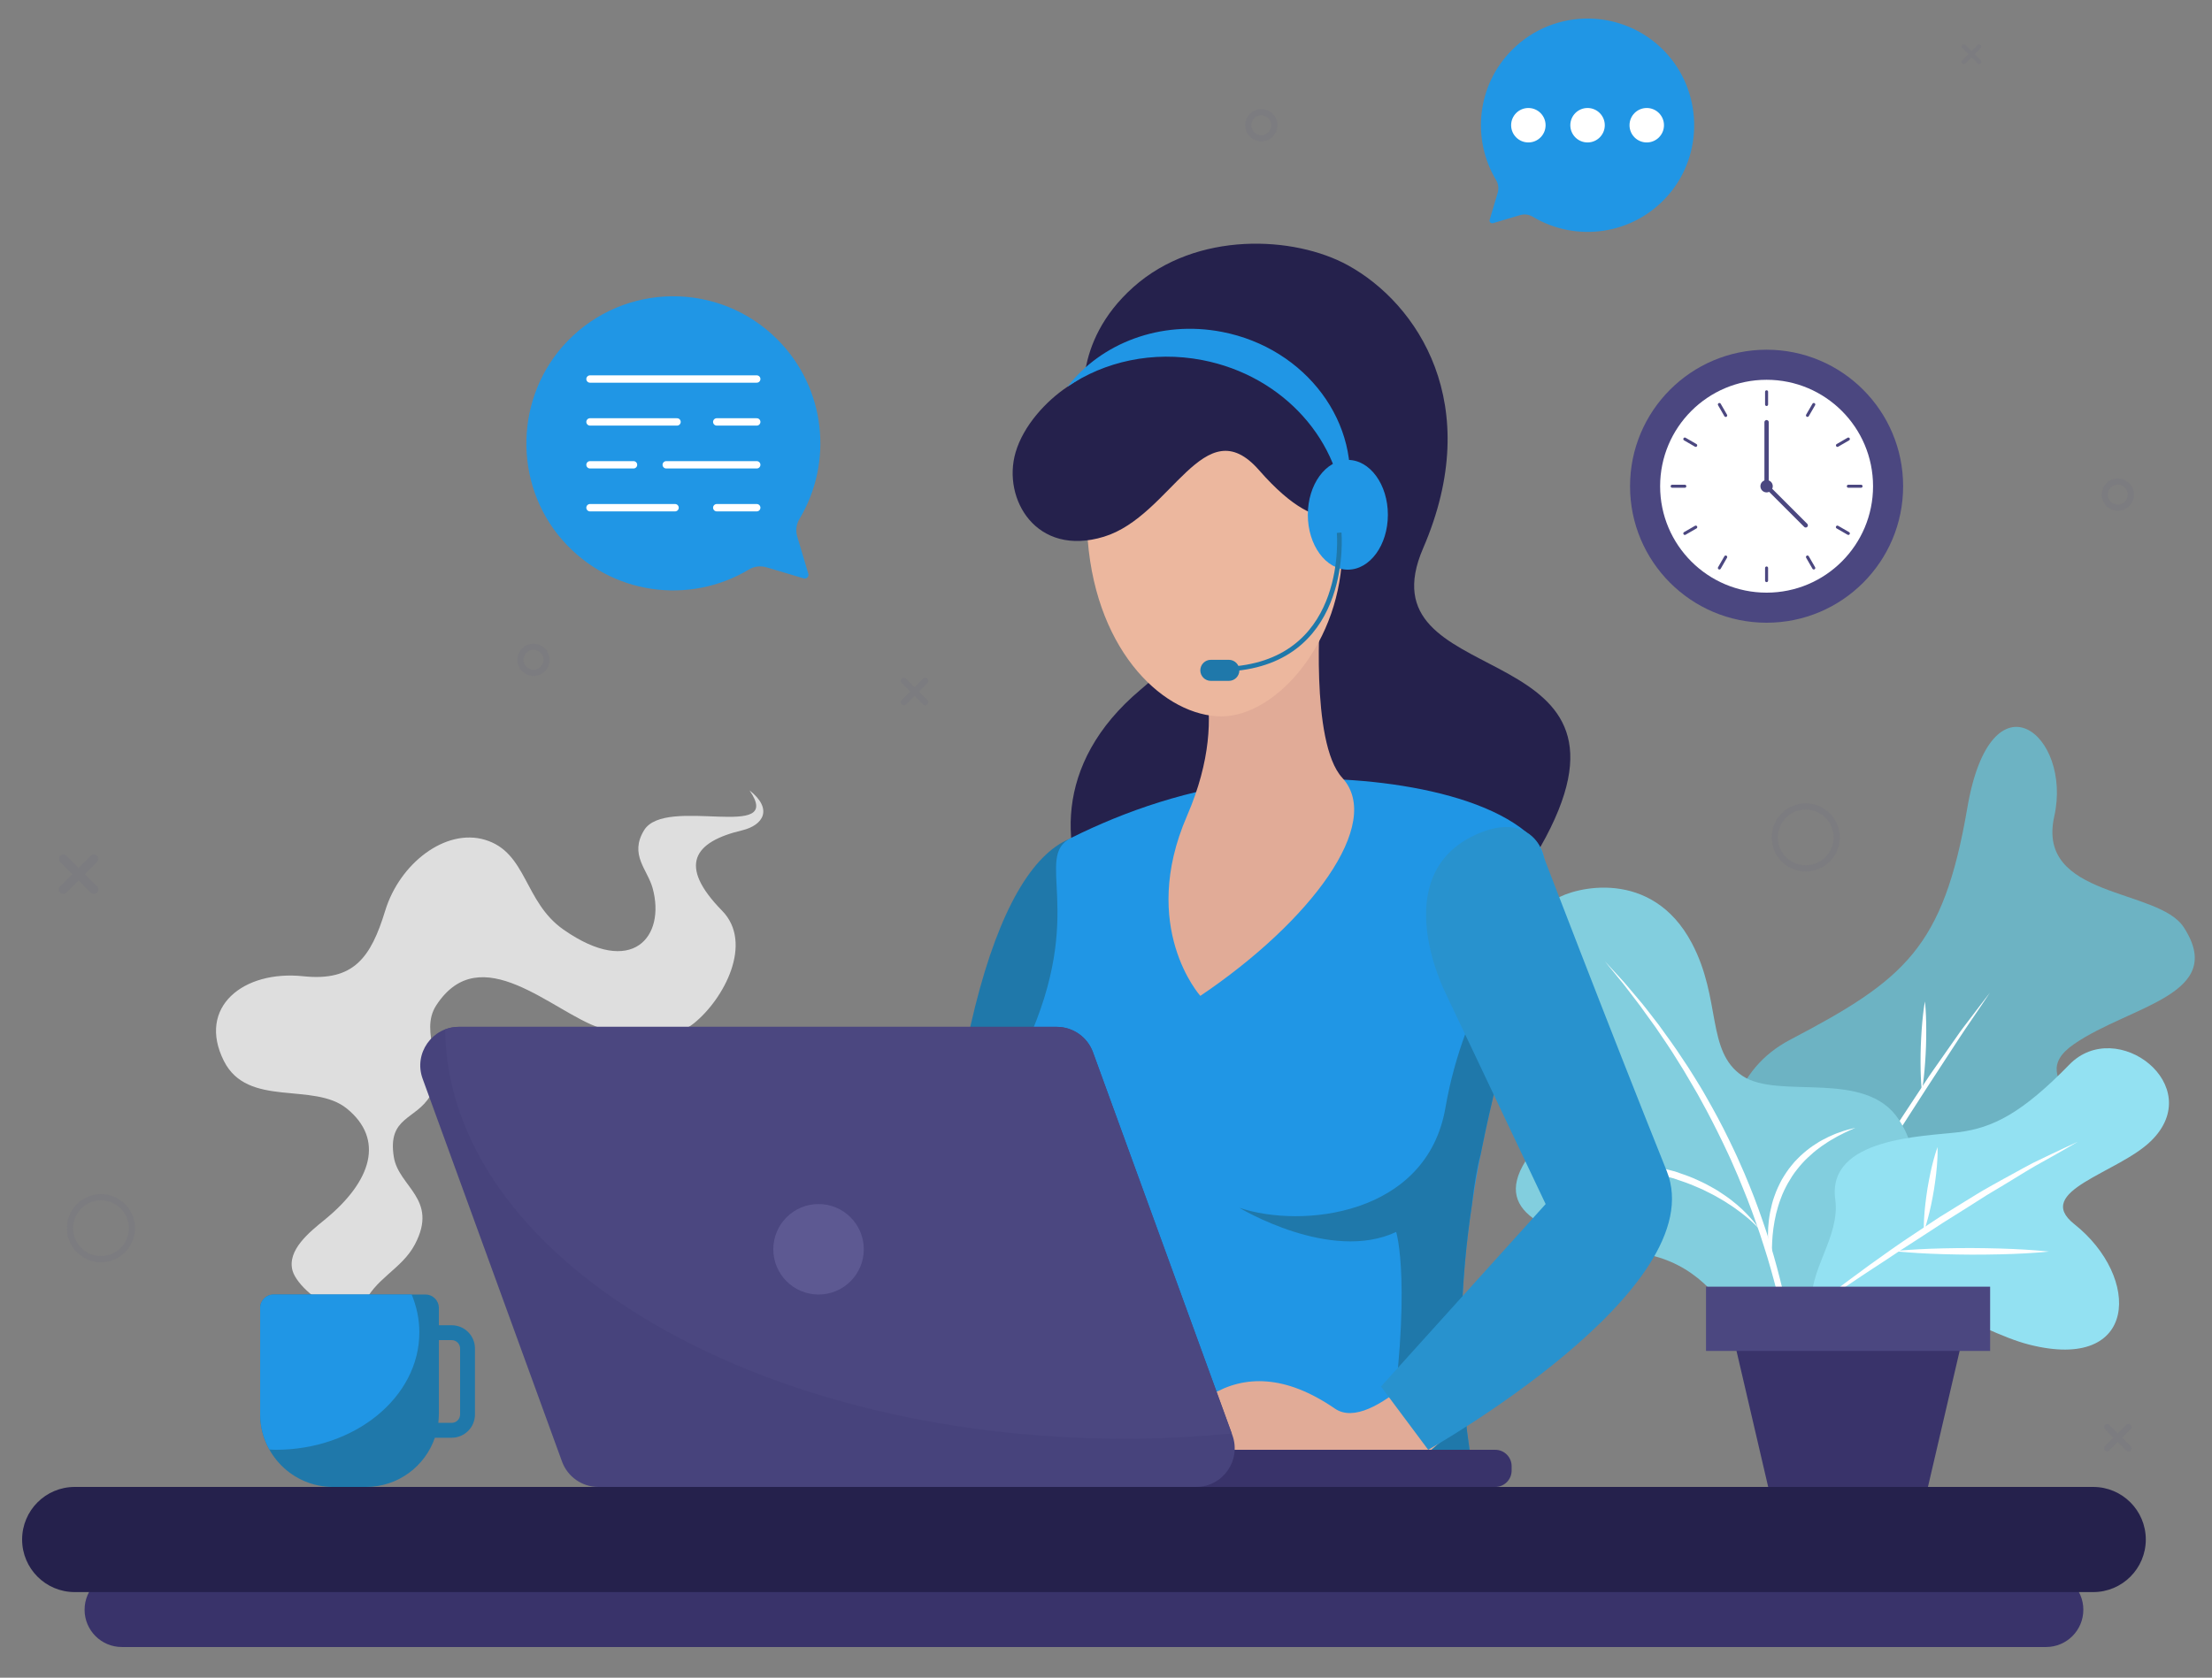 <?xml version="1.0" encoding="utf-8"?>
<!-- Generator: Adobe Illustrator 16.0.0, SVG Export Plug-In . SVG Version: 6.00 Build 0)  -->
<!DOCTYPE svg PUBLIC "-//W3C//DTD SVG 1.1//EN" "http://www.w3.org/Graphics/SVG/1.1/DTD/svg11.dtd">
<svg version="1.1" xmlns="http://www.w3.org/2000/svg" xmlns:xlink="http://www.w3.org/1999/xlink" x="0px" y="0px" width="500px"
	 height="379.333px" viewBox="0 0 500 379.333" enable-background="new 0 0 500 379.333" xml:space="preserve">
<rect x="0" y="0" width="500" height="379.333" fill="#808080" stroke="none"/>
<g id="BACKGROUND">
	<g>
		<g>
			<g>
				<g>
					<path fill="#6DB3C3" d="M407.731,291.591c-13.895-2.448-28.934-42.949-3.058-56.52c25.875-13.569,34.6-20.761,40.01-52.366
						c5.407-31.607,23.805-16.605,19.659,1.894c-4.145,18.499,23.479,16.201,29.245,25.023c9.985,15.29-12.104,17.733-24.754,26.435
						c-12.65,8.703,9.928,14.658,0.948,29.385C460.803,280.169,431.423,295.764,407.731,291.591z"/>
					<g>
						<g>
							<path fill="#FFFFFF" d="M406.308,291.205c0,0,0.643-1.069,1.767-2.941c1.111-1.882,2.649-4.569,4.573-7.776
								c1.924-3.201,4.13-6.962,6.593-10.93c2.442-3.98,5.1-8.195,7.75-12.413c2.673-4.205,5.467-8.334,8.021-12.243
								c1.261-1.967,2.596-3.793,3.814-5.553c1.229-1.754,2.391-3.412,3.462-4.943c1.047-1.548,2.124-2.887,3.034-4.103
								c0.918-1.209,1.72-2.263,2.379-3.131c1.331-1.727,2.091-2.713,2.091-2.713s-0.693,1.035-1.906,2.848
								c-0.611,0.901-1.354,1.996-2.207,3.251c-0.839,1.264-1.838,2.651-2.845,4.225c-2.04,3.126-4.42,6.773-6.969,10.681
								c-2.513,3.934-5.253,8.087-7.884,12.314c-2.693,4.187-5.393,8.369-7.877,12.321c-2.522,3.928-4.878,7.595-6.896,10.737
								c-2.011,3.144-3.764,5.739-4.95,7.561c-0.597,0.911-1.108,1.597-1.438,2.077
								C406.487,290.951,406.308,291.205,406.308,291.205z"/>
						</g>
						<g>
							<path fill="#FFFFFF" d="M420.652,268.249c0,0,0.518-0.173,1.43-0.449c0.914-0.264,2.214-0.675,3.786-1.107
								c3.142-0.883,7.353-1.963,11.585-2.95c4.234-0.979,8.49-1.869,11.699-2.46c1.603-0.305,2.949-0.508,3.887-0.674
								c0.94-0.154,1.481-0.227,1.481-0.227s-0.518,0.174-1.43,0.449c-0.914,0.265-2.213,0.677-3.786,1.109
								c-3.141,0.884-7.353,1.961-11.585,2.948c-4.234,0.979-8.49,1.866-11.699,2.459c-1.603,0.304-2.949,0.509-3.887,0.675
								C421.193,268.177,420.652,268.249,420.652,268.249z"/>
						</g>
						<g>
							<path fill="#FFFFFF" d="M434.417,246.715c0,0-0.153-1.274-0.228-3.182c-0.084-1.907-0.095-4.446-0.013-6.982
								c0.091-2.536,0.275-5.068,0.49-6.966c0.205-1.897,0.446-3.158,0.446-3.158s0.154,1.274,0.229,3.182
								c0.084,1.907,0.094,4.446,0.011,6.982c-0.092,2.536-0.277,5.068-0.491,6.966
								C434.658,245.453,434.417,246.715,434.417,246.715z"/>
						</g>
					</g>
				</g>
				<g>
					<path fill="#82CEDE" d="M412.068,311.896c0,0-7.794-15.218,5.517-24.975c13.312-9.754,19.2-22.292,11.606-33.815
						c-7.594-11.521-27.089-4.338-35.33-9.848c-8.243-5.509-4.7-17.297-11.457-30.046c-9.058-17.086-26.587-12.575-30.688-9.938
						c-4.103,2.637-11.371,10.7-1.857,26.202c9.517,15.503,2.502,20.937-5.071,33.104c-7.571,12.167,5.701,16.896,27.242,21.005
						c21.542,4.109,25.263,30.57,25.263,30.57L412.068,311.896"/>
					<g>
						<g>
							<path fill="#FFFFFF" d="M406.59,327.19c0,0,0.032-1.892-0.154-5.189c-0.168-3.298-0.618-7.997-1.457-13.586
								c-0.398-2.798-0.968-5.807-1.607-8.978c-0.69-3.161-1.451-6.487-2.38-9.892c-0.429-1.711-0.969-3.422-1.464-5.167
								c-0.542-1.732-1.089-3.486-1.67-5.244c-1.189-3.505-2.454-7.05-3.902-10.521c-0.683-1.752-1.432-3.478-2.188-5.19
								c-0.727-1.728-1.553-3.401-2.339-5.077c-1.611-3.334-3.268-6.582-4.988-9.662c-0.818-1.563-1.749-3.029-2.586-4.507
								c-0.834-1.481-1.719-2.888-2.581-4.257c-1.679-2.77-3.448-5.27-5.021-7.618c-0.829-1.146-1.623-2.243-2.378-3.286
								c-0.738-1.059-1.462-2.045-2.173-2.947c-1.414-1.813-2.583-3.446-3.66-4.699c-2.089-2.563-3.282-4.028-3.282-4.028
								s1.279,1.392,3.519,3.828c1.139,1.204,2.385,2.781,3.889,4.531c1.522,1.736,3.063,3.837,4.813,6.076
								c1.648,2.313,3.502,4.776,5.271,7.513c0.908,1.354,1.841,2.744,2.723,4.211c0.896,1.457,1.834,2.935,2.69,4.494
								c1.77,3.084,3.524,6.317,5.15,9.682c0.802,1.687,1.644,3.372,2.386,5.111c0.772,1.726,1.538,3.462,2.233,5.229
								c1.443,3.512,2.703,7.095,3.886,10.639c1.158,3.552,2.168,7.09,3.029,10.541c0.905,3.44,1.555,6.82,2.161,10.021
								c0.552,3.212,1.037,6.254,1.356,9.079c0.7,5.644,0.841,10.388,0.881,13.695C406.762,325.305,406.59,327.19,406.59,327.19z"/>
						</g>
						<g>
							<path fill="#FFFFFF" d="M397.48,277.699c0,0-0.117-0.137-0.354-0.375c-0.226-0.247-0.599-0.572-1.04-1.011
								c-0.472-0.41-1.013-0.937-1.704-1.463c-0.665-0.555-1.464-1.117-2.318-1.745c-0.419-0.324-0.904-0.598-1.379-0.915
								c-0.483-0.305-0.958-0.654-1.495-0.939c-0.526-0.301-1.066-0.61-1.618-0.927c-0.556-0.308-1.147-0.579-1.734-0.881
								c-1.159-0.636-2.45-1.093-3.715-1.652c-1.281-0.524-2.633-0.93-3.961-1.392c-1.362-0.35-2.71-0.769-4.064-1.063
								c-1.368-0.233-2.698-0.562-4.007-0.763c-1.316-0.167-2.589-0.327-3.796-0.48c-1.211-0.111-2.364-0.145-3.429-0.227
								c-1.064-0.068-2.043-0.153-2.911-0.127c-0.871-0.003-1.63-0.005-2.255-0.007c-1.253-0.009-1.975-0.036-1.975-0.036
								s0.706-0.113,1.953-0.272c0.625-0.077,1.384-0.171,2.254-0.277c0.437-0.044,0.9-0.133,1.392-0.149
								c0.492-0.015,1.01-0.029,1.55-0.046c1.081-0.018,2.257-0.089,3.498-0.045c1.241,0.088,2.55,0.181,3.903,0.276
								c1.348,0.165,2.734,0.407,4.143,0.649c1.399,0.287,2.798,0.696,4.209,1.045c1.368,0.493,2.758,0.933,4.076,1.491
								c1.308,0.585,2.604,1.143,3.781,1.835c0.592,0.338,1.196,0.63,1.744,0.991c0.547,0.362,1.082,0.716,1.603,1.061
								c1.036,0.694,1.955,1.44,2.791,2.132c0.825,0.709,1.558,1.382,2.159,2.029c0.628,0.616,1.111,1.218,1.53,1.687
								C397.108,277.083,397.48,277.699,397.48,277.699z"/>
						</g>
						<g>
							<path fill="#FFFFFF" d="M400.775,287.168c0,0-0.225-0.609-0.471-1.718c-0.226-1.109-0.545-2.713-0.632-4.672
								c-0.112-1.955-0.014-4.265,0.444-6.696c0.251-1.209,0.535-2.465,0.996-3.688c0.424-1.234,0.993-2.439,1.614-3.615
								c0.674-1.146,1.396-2.27,2.237-3.272c0.396-0.522,0.839-0.997,1.291-1.451c0.431-0.476,0.915-0.884,1.374-1.301
								c0.929-0.822,1.897-1.535,2.857-2.132c0.932-0.643,1.903-1.1,2.773-1.546c0.898-0.397,1.708-0.781,2.468-1.021
								c0.748-0.264,1.395-0.5,1.949-0.63c1.097-0.28,1.724-0.44,1.724-0.44s-0.587,0.269-1.613,0.737
								c-0.521,0.21-1.117,0.549-1.815,0.892c-0.706,0.329-1.446,0.806-2.277,1.267c-0.414,0.234-0.813,0.532-1.241,0.809
								c-0.433,0.272-0.865,0.574-1.29,0.91c-0.876,0.636-1.736,1.385-2.587,2.188c-0.85,0.807-1.659,1.708-2.409,2.676
								c-0.776,0.949-1.431,2.013-2.05,3.089c-0.596,1.091-1.147,2.212-1.563,3.369c-0.439,1.147-0.791,2.311-1.071,3.453
								c-0.544,2.292-0.809,4.497-0.901,6.401s-0.063,3.509,0.027,4.628C400.687,286.526,400.775,287.168,400.775,287.168z"/>
						</g>
					</g>
				</g>
				<g>
					<path fill="#93E1F2" d="M458.724,304.033c24.675,6.241,25.271-15.262,10.153-27.252c-9.45-7.495,9.843-11.495,17.314-18.784
						c12.838-12.521-7.749-28.26-18.431-17.293c-10.679,10.968-17.301,14.336-25.081,15.294
						c-7.779,0.956-29.735,1.195-27.841,15.163c1.181,8.704-6.346,16.14-5.318,24.862
						C432.34,288.304,445.868,300.783,458.724,304.033z"/>
					<g>
						<g>
							<path fill="#FFFFFF" d="M409.521,296.023c0,0,0.215-0.177,0.618-0.508c0.403-0.33,0.988-0.824,1.759-1.419
								c1.535-1.197,3.702-2.947,6.395-4.919c2.671-2.003,5.829-4.283,9.242-6.685c1.7-1.211,3.497-2.404,5.321-3.617
								c1.827-1.211,3.684-2.44,5.539-3.67c1.895-1.17,3.79-2.34,5.655-3.491c1.87-1.144,3.693-2.296,5.519-3.313
								c1.815-1.032,3.59-1.997,5.269-2.916c1.685-0.91,3.253-1.811,4.741-2.568c2.998-1.481,5.536-2.632,7.29-3.474
								c1.769-0.813,2.778-1.278,2.778-1.278s-0.963,0.56-2.648,1.538c-1.698,0.949-4.094,2.359-7.016,3.951
								c-1.446,0.822-2.97,1.794-4.604,2.777c-1.629,0.992-3.343,2.045-5.136,3.1c-1.797,1.045-3.569,2.271-5.433,3.41
								c-1.851,1.161-3.729,2.342-5.608,3.521c-1.86,1.212-3.721,2.423-5.552,3.616c-1.823,1.205-3.661,2.324-5.379,3.5
								c-1.726,1.165-3.418,2.256-5.017,3.3c-1.606,1.032-3.095,2.054-4.479,2.982C413.223,293.559,409.521,296.023,409.521,296.023
								z"/>
						</g>
						<g>
							<path fill="#FFFFFF" d="M434.87,278.382c0,0-0.054-1.229,0.062-3.041c0.051-0.907,0.141-1.96,0.27-3.083
								c0.119-1.125,0.301-2.315,0.479-3.507c0.209-1.187,0.412-2.373,0.656-3.478c0.232-1.106,0.48-2.134,0.721-3.01
								c0.466-1.755,0.907-2.903,0.907-2.903s0.055,1.229-0.06,3.041c-0.05,0.907-0.141,1.96-0.271,3.083
								c-0.118,1.125-0.302,2.315-0.479,3.507c-0.209,1.187-0.414,2.373-0.657,3.478c-0.234,1.105-0.482,2.134-0.722,3.01
								C435.31,277.233,434.87,278.382,434.87,278.382z"/>
						</g>
						<g>
							<path fill="#FFFFFF" d="M428.112,282.881c0,0,0.548-0.064,1.506-0.141c0.959-0.061,2.328-0.191,3.971-0.271
								c1.643-0.091,3.559-0.165,5.612-0.212c2.054-0.058,4.243-0.063,6.434-0.072c2.189,0.022,4.38,0.039,6.433,0.108
								c2.053,0.058,3.969,0.144,5.611,0.245c1.643,0.089,3.011,0.229,3.969,0.296c0.958,0.082,1.505,0.149,1.505,0.149
								s-0.548,0.064-1.506,0.141c-0.959,0.062-2.328,0.193-3.971,0.272c-1.643,0.092-3.559,0.166-5.612,0.212
								c-2.054,0.058-4.243,0.061-6.434,0.07c-2.189-0.022-4.38-0.041-6.433-0.11c-2.053-0.059-3.969-0.145-5.611-0.245
								c-1.643-0.089-3.011-0.228-3.969-0.294C428.659,282.948,428.112,282.881,428.112,282.881z"/>
						</g>
					</g>
				</g>
			</g>
			<g>
				<polygon fill="#39336A" points="435.792,336.201 399.682,336.201 391.278,300.111 444.198,300.111 				"/>
				<rect x="385.627" y="290.92" fill="#4B4780" width="64.222" height="14.529"/>
			</g>
		</g>
		<g>
			<g opacity="0.74">
				<path fill="#FFFFFF" d="M82.013,295.396c2.57-6.367,8.748-8.295,11.774-14.046c5.415-10.29-3.692-12.943-4.773-19.781
					c-1.44-9.105,4.95-8.285,8.25-13.83c3.88-6.52-2.687-14.231,1.342-20.424c10.01-15.388,26.305,1.518,36.922,5.074
					c6.506,2.18,16.237,3.094,21.354-1.045c6.761-5.462,13.498-18.118,6.34-25.427c-10.087-10.295-6.387-15.57,4.518-18.175
					c4.829-1.154,7.039-4.833,1.682-9.036c8.143,11.767-19.017,1.05-23.85,9.036c-3.358,5.545,0.782,8.821,1.95,13.083
					c2.987,10.908-4.508,20.293-20.14,9.371c-8.988-6.281-8.231-17.468-17.765-20.317c-8.91-2.662-19.27,5.32-22.546,16.028
					c-3.244,10.597-7.093,16.03-18.515,14.826c-13.57-1.433-24.036,6.978-17.967,19.122c5.381,10.768,20.286,4.648,27.843,10.821
					c8.387,6.851,5.779,16.285-5.076,25.136c-3.371,2.749-8.553,6.851-7.217,11.534c0.866,3.036,6.283,7.857,9.771,7.985
					L82.013,295.396z"/>
			</g>
			<path fill="#1F78AA" d="M102.101,299.642h-2.899v-3.922c0-1.671-1.354-3.024-3.025-3.024H61.832c-1.67,0-3.025,1.354-3.025,3.024
				v24.016c0,9.095,7.372,16.466,16.466,16.466h7.462c7.223,0,13.345-4.656,15.564-11.127h3.801c2.905,0,5.261-2.354,5.261-5.261
				v-14.912C107.361,301.996,105.006,299.642,102.101,299.642z M104,319.813c0,1.048-0.853,1.899-1.899,1.899h-3.03
				c0.079-0.65,0.131-1.306,0.131-1.978v-16.732h2.899c1.047,0,1.899,0.852,1.899,1.898V319.813z"/>
			<path fill="#2096E5" d="M94.791,301.224c0-2.987-0.628-5.849-1.739-8.528h-31.22c-1.67,0-3.025,1.354-3.025,3.024v24.016
				c0,2.909,0.762,5.636,2.083,8.007c0.473,0.018,0.938,0.06,1.417,0.06C80.247,327.802,94.791,315.902,94.791,301.224z"/>
		</g>
		<g>
			<path fill="#39336A" d="M462.492,372.394H27.542c-4.653,0-8.423-3.771-8.423-8.425l0,0c0-4.652,3.771-8.426,8.423-8.426h434.95
				c4.652,0,8.426,3.773,8.426,8.426l0,0C470.917,368.622,467.144,372.394,462.492,372.394z"/>
			<path fill="#25214C" d="M473.15,359.975H16.886c-6.565,0-11.887-5.322-11.887-11.885l0,0c0-6.566,5.322-11.889,11.887-11.889
				H473.15c6.563,0,11.886,5.322,11.886,11.889l0,0C485.036,354.652,479.713,359.975,473.15,359.975z"/>
		</g>
		<g>
			<circle fill="#4B4780" cx="399.319" cy="109.935" r="30.864"/>
			<circle fill="#FFFFFF" cx="399.319" cy="109.935" r="24.065"/>
			<g>
				
					<line fill="none" stroke="#4B4780" stroke-width="0.978" stroke-linecap="round" stroke-linejoin="round" stroke-miterlimit="10" x1="399.318" y1="109.935" x2="399.318" y2="95.463"/>
				
					<line fill="none" stroke="#4B4780" stroke-width="0.978" stroke-linecap="round" stroke-linejoin="round" stroke-miterlimit="10" x1="399.318" y1="109.935" x2="408.164" y2="118.781"/>
			</g>
			<g>
				<g>
					<g>
						
							<line fill="none" stroke="#4B4780" stroke-width="0.684" stroke-linecap="round" stroke-linejoin="round" stroke-miterlimit="10" x1="399.318" y1="131.278" x2="399.318" y2="128.421"/>
						
							<line fill="none" stroke="#4B4780" stroke-width="0.684" stroke-linecap="round" stroke-linejoin="round" stroke-miterlimit="10" x1="409.987" y1="128.421" x2="408.559" y2="125.942"/>
						
							<line fill="none" stroke="#4B4780" stroke-width="0.684" stroke-linecap="round" stroke-linejoin="round" stroke-miterlimit="10" x1="417.8" y1="120.609" x2="415.322" y2="119.18"/>
						
							<line fill="none" stroke="#4B4780" stroke-width="0.684" stroke-linecap="round" stroke-linejoin="round" stroke-miterlimit="10" x1="420.671" y1="109.938" x2="417.8" y2="109.938"/>
						
							<line fill="none" stroke="#4B4780" stroke-width="0.684" stroke-linecap="round" stroke-linejoin="round" stroke-miterlimit="10" x1="417.8" y1="99.269" x2="415.337" y2="100.697"/>
						
							<line fill="none" stroke="#4B4780" stroke-width="0.684" stroke-linecap="round" stroke-linejoin="round" stroke-miterlimit="10" x1="409.987" y1="91.456" x2="408.559" y2="93.919"/>
						
							<line fill="none" stroke="#4B4780" stroke-width="0.684" stroke-linecap="round" stroke-linejoin="round" stroke-miterlimit="10" x1="399.318" y1="91.456" x2="399.318" y2="88.585"/>
						
							<line fill="none" stroke="#4B4780" stroke-width="0.684" stroke-linecap="round" stroke-linejoin="round" stroke-miterlimit="10" x1="390.076" y1="93.933" x2="388.648" y2="91.456"/>
						
							<line fill="none" stroke="#4B4780" stroke-width="0.684" stroke-linecap="round" stroke-linejoin="round" stroke-miterlimit="10" x1="383.298" y1="100.697" x2="380.834" y2="99.269"/>
						
							<line fill="none" stroke="#4B4780" stroke-width="0.684" stroke-linecap="round" stroke-linejoin="round" stroke-miterlimit="10" x1="380.834" y1="109.938" x2="377.977" y2="109.938"/>
						
							<line fill="none" stroke="#4B4780" stroke-width="0.684" stroke-linecap="round" stroke-linejoin="round" stroke-miterlimit="10" x1="383.311" y1="119.18" x2="380.834" y2="120.609"/>
						
							<line fill="none" stroke="#4B4780" stroke-width="0.684" stroke-linecap="round" stroke-linejoin="round" stroke-miterlimit="10" x1="390.076" y1="125.942" x2="388.648" y2="128.421"/>
					</g>
				</g>
			</g>
			<circle fill="#4B4780" cx="399.32" cy="109.935" r="1.397"/>
		</g>
		<g>
			<path fill="#2096E5" d="M175.7,76.73c-13.129-13.128-34.506-12.985-47.454,0.43c-11.889,12.319-12.406,32.058-1.132,44.94
				c10.945,12.505,28.799,14.716,42.199,6.65c1.184-0.713,2.621-0.871,3.945-0.478l8.41,2.503c0.64,0.19,1.237-0.406,1.045-1.046
				l-2.502-8.409c-0.395-1.329-0.231-2.77,0.484-3.957C188.381,104.583,186.723,87.753,175.7,76.73z"/>
			<g>
				
					<line fill="none" stroke="#FFFFFF" stroke-width="1.665" stroke-linecap="round" stroke-linejoin="round" stroke-miterlimit="10" x1="133.364" y1="85.698" x2="171.054" y2="85.698"/>
				
					<line fill="none" stroke="#FFFFFF" stroke-width="1.665" stroke-linecap="round" stroke-linejoin="round" stroke-miterlimit="10" x1="162.015" y1="95.395" x2="171.054" y2="95.395"/>
				
					<line fill="none" stroke="#FFFFFF" stroke-width="1.665" stroke-linecap="round" stroke-linejoin="round" stroke-miterlimit="10" x1="133.364" y1="95.395" x2="153.035" y2="95.395"/>
				
					<line fill="none" stroke="#FFFFFF" stroke-width="1.665" stroke-linecap="round" stroke-linejoin="round" stroke-miterlimit="10" x1="150.596" y1="105.093" x2="171.054" y2="105.093"/>
				
					<line fill="none" stroke="#FFFFFF" stroke-width="1.665" stroke-linecap="round" stroke-linejoin="round" stroke-miterlimit="10" x1="133.364" y1="105.093" x2="143.199" y2="105.093"/>
				
					<line fill="none" stroke="#FFFFFF" stroke-width="1.665" stroke-linecap="round" stroke-linejoin="round" stroke-miterlimit="10" x1="162.014" y1="114.792" x2="171.054" y2="114.792"/>
				
					<line fill="none" stroke="#FFFFFF" stroke-width="1.665" stroke-linecap="round" stroke-linejoin="round" stroke-miterlimit="10" x1="133.364" y1="114.792" x2="152.591" y2="114.792"/>
			</g>
		</g>
		<g>
			<g>
				<path fill="#25214C" d="M245.265,92.507c0,0-3.363-14.849,10.926-27.598c14.29-12.748,36.371-11.586,48.478-4.938
					c15.691,8.615,31.094,31.416,17.014,63.986c-14.079,32.571,50.434,19.122,28.79,63.251
					c-21.644,44.127-59.049,13.658-72.497,31.939c-13.448,18.281-60.001-29.649-20.229-63.156
					C297.519,122.485,248.277,122.625,245.265,92.507z"/>
				<path fill="#1F78AA" d="M241.624,189.732c-16.324,6.957-29.842,48.327-31.102,136.585h35.182
					C245.704,326.317,267.08,178.883,241.624,189.732z"/>
				<path fill="#2096E5" d="M285.27,176.577c19.296-1.906,50.747,1.299,62.049,13.782c2.493,2.752,2.506,7.912,1.171,15.048
					c-4.722,25.216-26.294,75.117-14.828,130.794H233.217c0,0,9.526-43.506,4.203-57.235c-6.087-15.697-11.355-29.882-5.361-42.994
					c13.646-29.853,1.425-42.21,10.071-46.526C254.028,183.505,268.951,178.187,285.27,176.577z"/>
				<path fill="#1F78AA" d="M326.727,250.456c-4.203,24.377-32.432,27.389-46.58,22.627c0,0,20.594,12.467,35.442,5.462
					c0,0,3.782,11.907-1.873,49.354h18.47c0,0-0.006-0.075-0.012-0.191c-2.923-19.587-2.007-38.324,0.544-55.349
					c0.479-4.313,1.118-8.228,1.974-11.397c0.01-0.035,0.018-0.069,0.028-0.104c2.34-11.939,5.268-22.853,7.896-32.38
					c1.118-6.461,1.553-12.116,1.553-19.207C344.168,209.271,330.927,226.082,326.727,250.456z"/>
				<path fill="#E1AB97" d="M327.778,302.781c0,0-17.544,21.551-26.028,15.714c-11.236-7.729-20.481-7.588-27.907-3.154
					c-7.703,4.599-10.647,12.559-10.647,12.559h60.223l17.527-15.169L327.778,302.781z"/>
				<path fill="#2892CE" d="M347.98,191.247c0,0,15.482,40.439,28.758,73.5c10.718,26.687-53.907,63.055-53.907,63.055
					l-10.673-14.304l37.22-41.256l-22.766-48c0,0-13.195-26.18,6.839-35.458C344.596,183.62,347.98,191.247,347.98,191.247z"/>
				<path fill="#E1AB97" d="M298.482,137.194c0,0-2.436,30.658,4.919,38.665c9.457,10.297-7.143,32.501-32.08,49.311
					c0,0-13.939-15.478-3.012-40.696c10.927-25.216,0.336-39.457,0.336-39.457L298.482,137.194z"/>
				<path fill="#ECB79E" d="M303.401,123.957c0,21.006-14.797,38.016-27.302,38.016c-12.503,0-28.125-13.97-30.227-39.816
					c-1.7-20.938,9.58-36.234,26.64-36.234S303.401,102.951,303.401,123.957z"/>
				<path fill="#25214C" d="M251.301,81.003c-1.757,1.013-5.562,3.479-9.996,6.431c-4.831,3.216-9.979,8.784-11.75,14.878
					c-3.039,10.464,4.66,23.721,19.976,19.039c15.316-4.681,22.637-29.25,35.064-15.046c15.445,17.651,21.05,7.813,21.05,7.813
					s-3.097-21.977-18.75-31.869C278.509,76.952,265.871,72.599,251.301,81.003z"/>
				<g>
					<ellipse fill="#2096E5" cx="304.668" cy="116.394" rx="9.048" ry="12.407"/>
					<path fill="#2096E5" d="M276.197,75.036c-13.917-2.68-27.337,2.579-34.892,12.399c8.337-5.696,19.26-8.177,30.458-6.021
						c18.486,3.56,31.579,18.572,32.013,35.242c0.343-1.083,0.632-2.193,0.853-3.333C307.992,95.849,295.261,78.707,276.197,75.036z
						"/>
					<g>
						<path fill="none" stroke="#1F78AA" stroke-width="1.052" stroke-miterlimit="10" d="M302.702,120.442
							c0,0,2.521,28.042-23.254,30.703"/>
						<path fill="#1F78AA" d="M277.764,153.948h-4.061c-1.316,0-2.383-1.067-2.383-2.381l0,0c0-1.317,1.066-2.382,2.383-2.382h4.061
							c1.315,0,2.383,1.065,2.383,2.382l0,0C280.147,152.881,279.08,153.948,277.764,153.948z"/>
					</g>
				</g>
			</g>
			<g>
				<g>
					<path fill="#39336A" d="M337.986,336.201H191.689c-2.046,0-3.703-1.656-3.703-3.7v-0.998c0-2.044,1.657-3.701,3.703-3.701
						h146.297c2.043,0,3.701,1.657,3.701,3.701v0.998C341.687,334.545,340.029,336.201,337.986,336.201z"/>
				</g>
				<path fill="#47437C" d="M270.355,336.201H135.242c-3.671,0-6.95-2.294-8.207-5.746L95.53,243.896
					c-2.073-5.696,2.146-11.721,8.208-11.721H238.85c3.671,0,6.952,2.297,8.207,5.746l31.504,86.56
					C280.635,330.178,276.417,336.201,270.355,336.201z"/>
				<path fill="#4B4780" d="M100.622,232.747c0.507,51.161,69.023,92.54,153.48,92.54c8.278,0,16.404-0.402,24.328-1.169
					l-31.374-86.196c-1.255-3.449-4.536-5.746-8.207-5.746H103.739C102.628,232.176,101.58,232.382,100.622,232.747z"/>
				<circle fill="#5D5992" cx="185.026" cy="282.467" r="10.227"/>
			</g>
		</g>
		<g>
			<path fill="#2096E5" d="M341.809,11.257c9.523-9.523,25.029-9.418,34.421,0.313c8.625,8.934,9,23.251,0.822,32.595
				c-7.939,9.072-20.89,10.675-30.61,4.824c-0.857-0.517-1.899-0.632-2.859-0.346l-6.102,1.815
				c-0.465,0.138-0.896-0.295-0.759-0.759l1.814-6.101c0.288-0.964,0.17-2.008-0.35-2.87
				C332.612,31.459,333.815,19.253,341.809,11.257z"/>
			<g>
				<circle fill="#FFFFFF" cx="345.47" cy="28.313" r="3.894"/>
				<circle fill="#FFFFFF" cx="358.85" cy="28.313" r="3.895"/>
				<circle fill="#FFFFFF" cx="372.23" cy="28.313" r="3.895"/>
			</g>
		</g>
	</g>
	<g opacity="0.07">
		<g>
			
				<line fill="none" stroke="#4B4780" stroke-linecap="round" stroke-linejoin="round" stroke-miterlimit="10" x1="443.908" y1="10.544" x2="447.352" y2="13.989"/>
			
				<line fill="none" stroke="#4B4780" stroke-linecap="round" stroke-linejoin="round" stroke-miterlimit="10" x1="447.352" y1="10.544" x2="443.908" y2="13.989"/>
		</g>
		<g>
			
				<line fill="none" stroke="#4B4780" stroke-width="2" stroke-linecap="round" stroke-linejoin="round" stroke-miterlimit="10" x1="14.317" y1="194.212" x2="21.205" y2="201.1"/>
			
				<line fill="none" stroke="#4B4780" stroke-width="2" stroke-linecap="round" stroke-linejoin="round" stroke-miterlimit="10" x1="21.205" y1="194.212" x2="14.317" y2="201.1"/>
		</g>
		<g>
			
				<line fill="none" stroke="#4B4780" stroke-width="1.398" stroke-linecap="round" stroke-linejoin="round" stroke-miterlimit="10" x1="204.323" y1="153.948" x2="209.138" y2="158.763"/>
			
				<line fill="none" stroke="#4B4780" stroke-width="1.398" stroke-linecap="round" stroke-linejoin="round" stroke-miterlimit="10" x1="209.138" y1="153.948" x2="204.323" y2="158.763"/>
		</g>
		<g>
			
				<line fill="none" stroke="#4B4780" stroke-width="1.398" stroke-linecap="round" stroke-linejoin="round" stroke-miterlimit="10" x1="476.302" y1="322.668" x2="481.117" y2="327.48"/>
			
				<line fill="none" stroke="#4B4780" stroke-width="1.398" stroke-linecap="round" stroke-linejoin="round" stroke-miterlimit="10" x1="481.117" y1="322.668" x2="476.302" y2="327.48"/>
		</g>
		
			<circle fill="none" stroke="#4B4780" stroke-width="1.398" stroke-linecap="round" stroke-linejoin="round" stroke-miterlimit="10" cx="285.11" cy="28.313" r="2.952"/>
		
			<path fill="none" stroke="#4B4780" stroke-width="1.398" stroke-linecap="round" stroke-linejoin="round" stroke-miterlimit="10" d="
			M123.545,149.186c0,1.629-1.321,2.95-2.952,2.95c-1.629,0-2.95-1.321-2.95-2.95c0-1.632,1.321-2.952,2.95-2.952
			C122.224,146.234,123.545,147.554,123.545,149.186z"/>
		
			<circle fill="none" stroke="#4B4780" stroke-width="1.398" stroke-linecap="round" stroke-linejoin="round" stroke-miterlimit="10" cx="478.71" cy="111.839" r="2.952"/>
		
			<circle fill="none" stroke="#4B4780" stroke-width="1.398" stroke-linecap="round" stroke-linejoin="round" stroke-miterlimit="10" cx="22.82" cy="277.699" r="7"/>
		
			<circle fill="none" stroke="#4B4780" stroke-width="1.398" stroke-linecap="round" stroke-linejoin="round" stroke-miterlimit="10" cx="408.165" cy="189.342" r="7"/>
	</g>
</g>
<g id="OBJECTS">
</g>
</svg>
